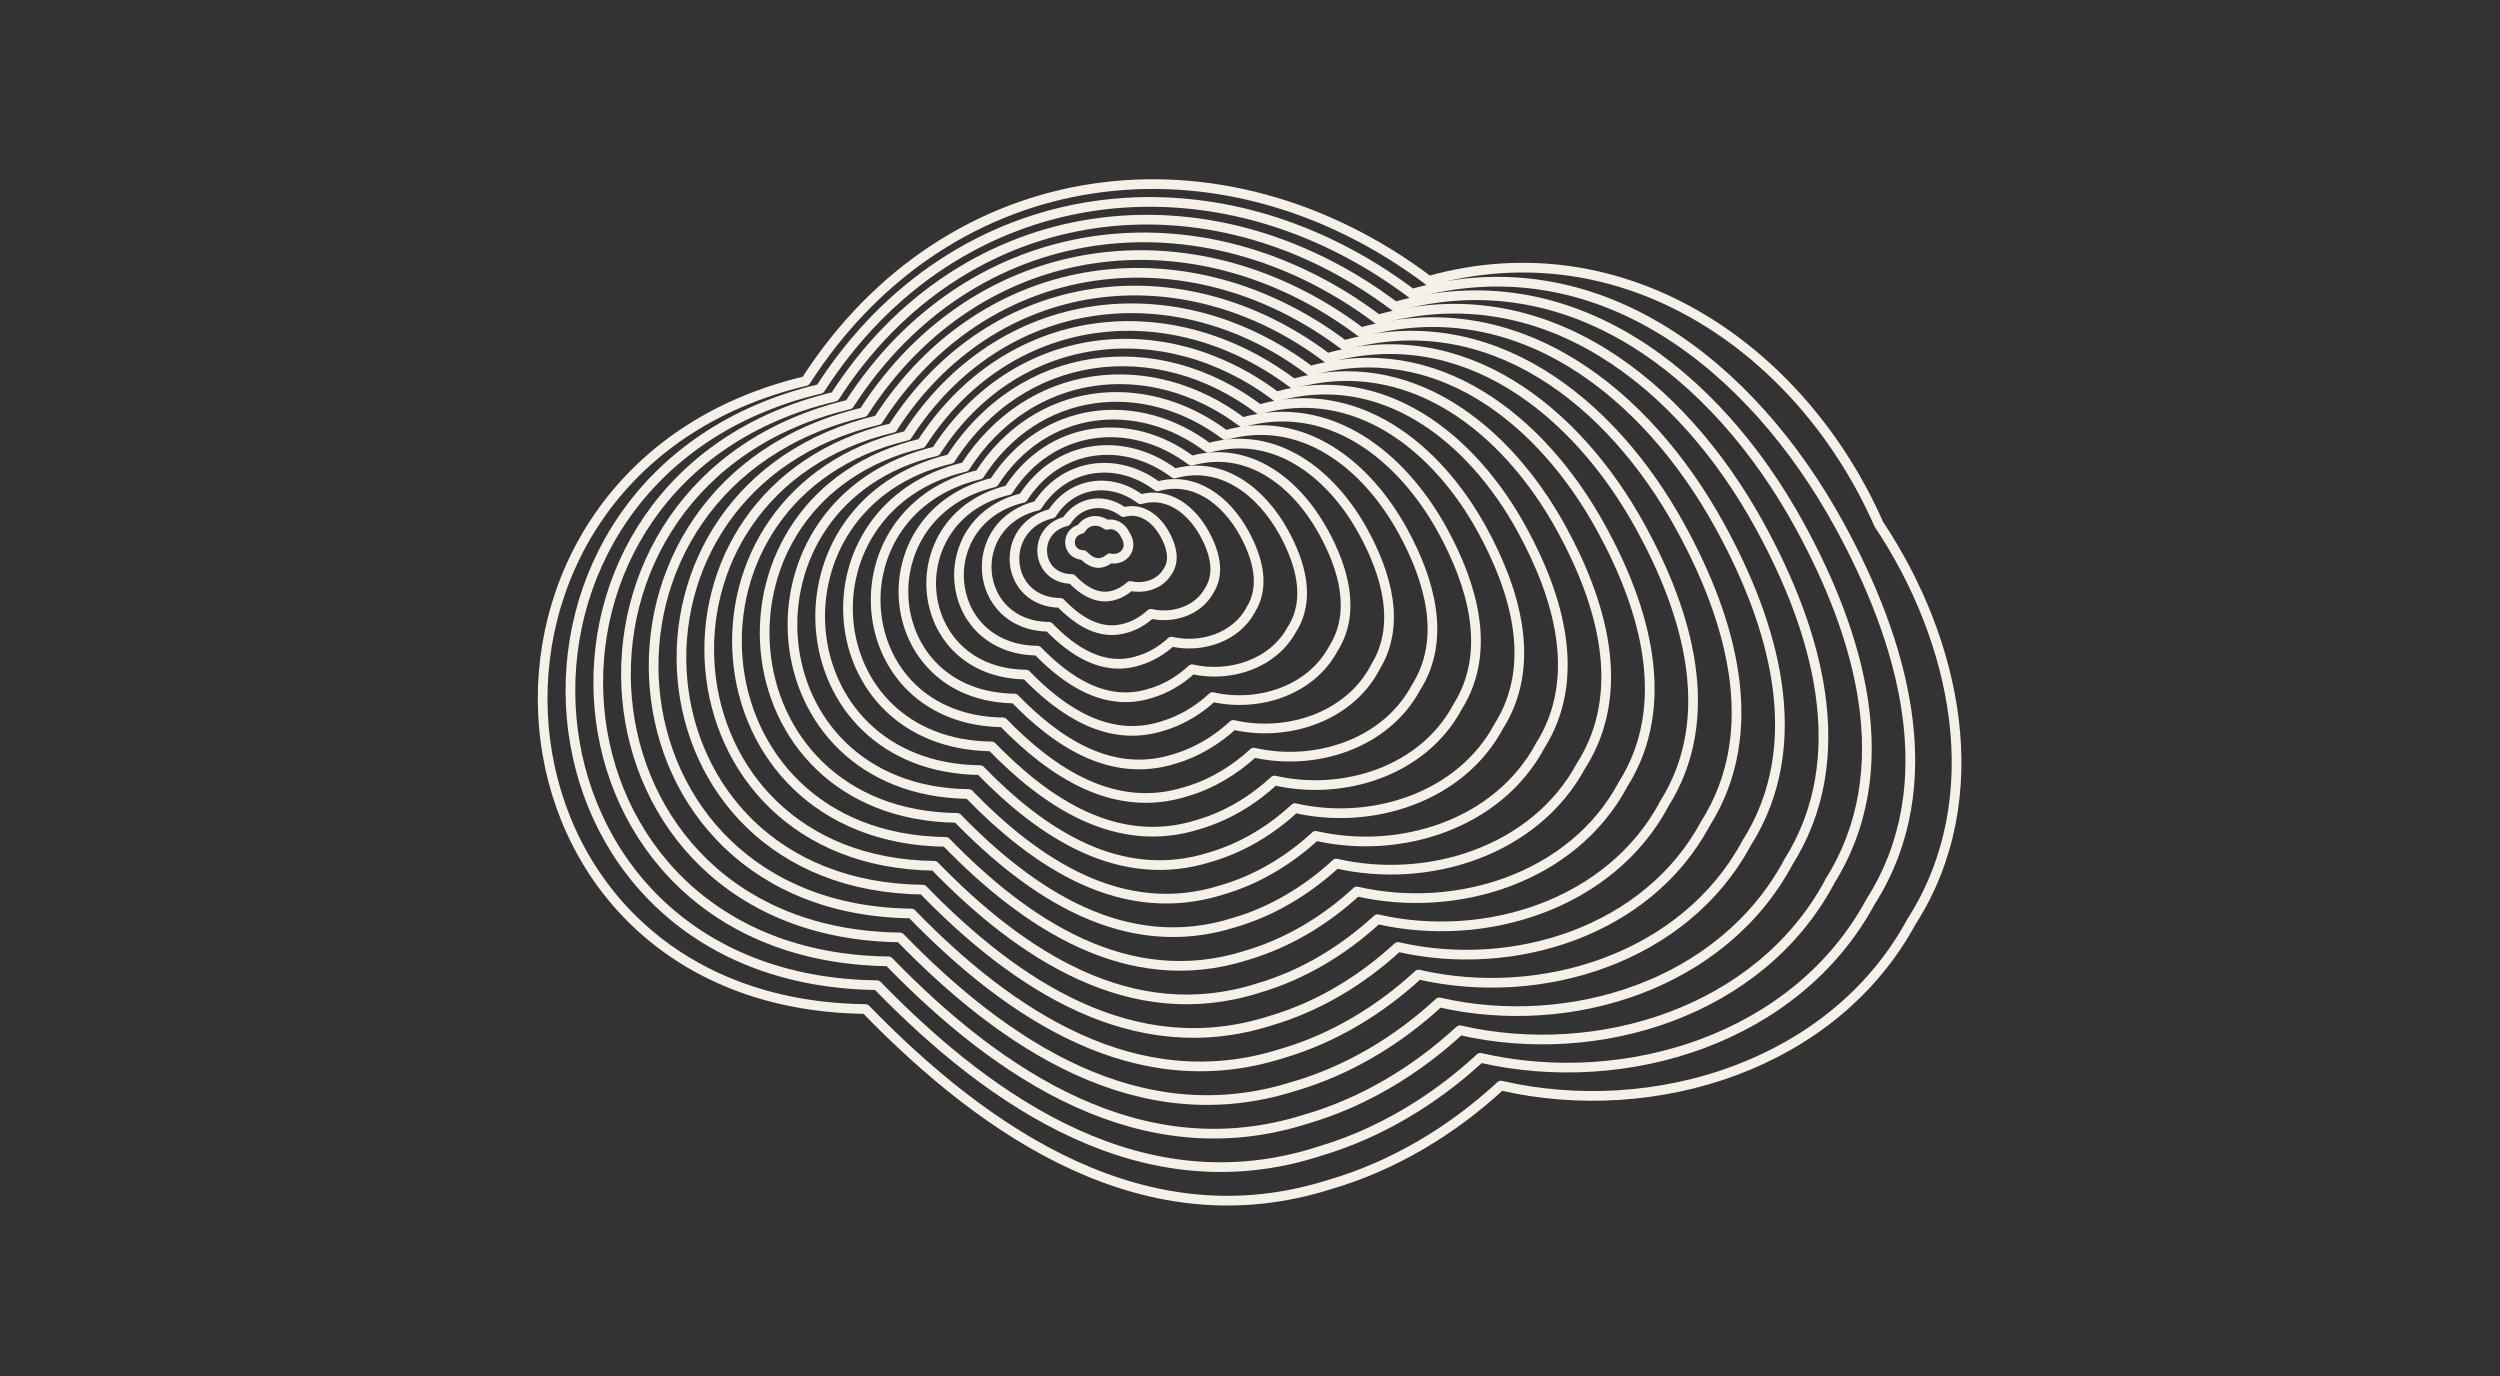 <svg width="258" height="142" viewBox="0 0 258 142" fill="none" xmlns="http://www.w3.org/2000/svg">
<rect x="0" y="0" width="258" height="142" fill="#333333" stroke="none"/>
<path d="M137.255 122.233C118.368 128.241 101.951 117.133 89.329 104.131C48.233 103.657 43.948 48.612 83.149 39.32C97.953 16.289 126.007 12.826 147.463 28.98C167.529 23.345 185.904 35.944 193.891 54.093C201.856 66.039 205.45 82.217 197.315 95.041L197.307 95.033C189.311 109.906 170.759 115.689 154.884 112.033C149.854 116.683 143.814 120.316 137.255 122.233ZM137.255 122.233C137.216 122.241 137.177 122.249 137.131 122.264C137.17 122.249 137.216 122.249 137.255 122.233Z" stroke="#F5F1E9" stroke-linecap="round" stroke-linejoin="round"/>
<path d="M193.054 93.037C200.778 80.858 196.353 66.109 189.802 54.154C180.75 37.643 164.775 24.959 145.718 30.315C125.341 14.976 98.707 18.26 84.649 40.127C47.419 48.953 51.495 101.219 90.517 101.67C102.503 114.02 118.09 124.562 136.03 118.856C135.991 118.864 135.952 118.872 135.913 118.879C135.952 118.872 135.991 118.864 136.03 118.848C142.263 117.032 147.992 113.577 152.766 109.168C167.841 112.638 185.455 107.15 193.054 93.03V93.037Z" stroke="#F5F1E9" stroke-linecap="round" stroke-linejoin="round"/>
<path d="M188.787 91.028C196.099 79.492 191.915 65.535 185.713 54.217C177.143 38.583 162.014 26.574 143.973 31.643C124.683 17.119 99.462 20.232 86.149 40.935C50.899 49.296 54.757 98.782 91.707 99.21C103.056 110.9 117.813 120.891 134.798 115.488C134.759 115.496 134.728 115.503 134.689 115.511C134.728 115.503 134.767 115.496 134.806 115.488C140.705 113.764 146.131 110.496 150.657 106.32C164.932 109.611 181.614 104.41 188.803 91.035L188.787 91.028Z" stroke="#F5F1E9" stroke-linecap="round" stroke-linejoin="round"/>
<path d="M184.524 89.024C191.425 78.141 187.473 64.96 181.62 54.279C173.532 39.522 159.248 28.188 142.217 32.97C124.006 19.261 100.198 22.196 87.638 41.742C54.367 49.629 58.008 96.344 92.885 96.74C103.598 107.779 117.532 117.203 133.562 112.103C133.531 112.11 133.492 112.118 133.461 112.126C133.5 112.118 133.531 112.11 133.57 112.103C139.135 110.472 144.259 107.391 148.528 103.447C162.004 106.552 177.747 101.638 184.531 89.024H184.524Z" stroke="#F5F1E9" stroke-linecap="round" stroke-linejoin="round"/>
<path d="M132.314 108.718C117.239 113.515 104.136 104.65 94.06 94.271C61.255 93.899 57.831 49.962 89.123 42.541C100.937 24.159 123.333 21.396 140.457 34.289C156.479 29.787 169.909 40.453 177.516 54.333C183.027 64.377 186.738 76.774 180.248 87.013V87.006C173.868 98.875 159.056 103.493 146.388 100.575C142.367 104.285 137.554 107.188 132.314 108.718ZM132.314 108.718C132.283 108.725 132.252 108.733 132.213 108.741C132.244 108.733 132.283 108.725 132.314 108.718Z" stroke="#F5F1E9" stroke-linecap="round" stroke-linejoin="round"/>
<path d="M131.083 105.35C116.955 109.837 104.682 101.538 95.243 91.812C64.518 91.462 61.312 50.297 90.624 43.35C101.693 26.124 122.668 23.539 138.713 35.618C153.719 31.403 166.302 41.393 173.428 54.396C178.59 63.804 182.068 75.417 175.99 85.012V85.019C170.005 96.136 156.133 100.459 144.264 97.727C140.499 101.197 135.989 103.914 131.083 105.35ZM131.083 105.35C131.052 105.358 131.021 105.365 130.99 105.373" stroke="#F5F1E9" stroke-linecap="round" stroke-linejoin="round"/>
<path d="M129.85 101.972C116.684 106.164 105.235 98.417 96.432 89.35C67.78 89.016 64.783 50.638 92.123 44.156C102.448 28.095 122.01 25.681 136.968 36.945C150.957 33.009 162.694 42.324 169.338 54.449C174.144 63.229 177.396 74.058 171.722 83L171.729 83.008C166.156 93.379 153.215 97.408 142.146 94.862C138.629 98.099 134.43 100.637 129.85 101.972ZM129.85 101.972C129.819 101.972 129.796 101.988 129.764 101.996C129.796 101.988 129.827 101.98 129.85 101.972Z" stroke="#F5F1E9" stroke-linecap="round" stroke-linejoin="round"/>
<path d="M128.62 98.596C116.402 102.477 105.783 95.297 97.617 86.882C71.029 86.571 68.258 50.972 93.619 44.956C103.19 30.059 121.339 27.824 135.219 38.272C148.198 34.624 159.089 43.264 165.252 54.512C169.716 62.655 172.728 72.7 167.465 80.998V81.006C162.295 90.624 150.294 94.365 140.024 91.998C136.771 95.002 132.867 97.354 128.62 98.596ZM128.62 98.596C128.597 98.596 128.566 98.603 128.543 98.611C128.566 98.611 128.597 98.596 128.62 98.596Z" stroke="#F5F1E9" stroke-linecap="round" stroke-linejoin="round"/>
<path d="M163.19 78.987C168.041 71.341 165.262 62.073 161.148 54.566C155.466 44.195 145.429 36.231 133.459 39.592C120.666 29.959 103.93 32.023 95.103 45.756C71.722 51.298 74.276 84.126 98.791 84.406C106.32 92.161 116.109 98.782 127.373 95.204C127.349 95.204 127.326 95.211 127.303 95.219C127.326 95.219 127.349 95.211 127.38 95.204C131.293 94.063 134.895 91.889 137.891 89.118C147.362 91.299 158.423 87.853 163.19 78.98V78.987Z" stroke="#F5F1E9" stroke-linecap="round" stroke-linejoin="round"/>
<path d="M126.148 91.826C115.832 95.11 106.874 89.047 99.981 81.944C77.539 81.688 75.202 51.639 96.604 46.562C104.685 33.987 120 32.1 131.714 40.919C142.667 37.845 151.858 45.134 157.059 54.627C160.832 61.505 163.37 69.982 158.93 76.984L158.938 76.976C154.567 85.096 144.445 88.255 135.774 86.26C133.026 88.791 129.735 90.778 126.148 91.826ZM126.148 91.826C126.125 91.826 126.102 91.834 126.079 91.842C126.102 91.842 126.125 91.834 126.148 91.826Z" stroke="#F5F1E9" stroke-linecap="round" stroke-linejoin="round"/>
<path d="M124.905 88.451C115.551 91.424 107.415 85.92 101.159 79.477C80.79 79.245 78.67 51.967 98.093 47.363C105.428 35.952 119.323 34.237 129.958 42.24C139.902 39.445 148.247 46.067 152.967 54.684C156.382 60.925 158.688 68.617 154.659 74.975C150.7 82.342 141.501 85.206 133.638 83.397C131.146 85.703 128.157 87.504 124.905 88.451ZM124.905 88.451C124.881 88.451 124.866 88.459 124.843 88.466C124.866 88.466 124.881 88.459 124.905 88.451Z" stroke="#F5F1E9" stroke-linecap="round" stroke-linejoin="round"/>
<path d="M123.676 85.088C115.27 87.758 107.965 82.821 102.345 77.03C84.056 76.821 82.146 52.322 99.597 48.184C106.187 37.93 118.67 36.393 128.218 43.581C137.152 41.066 144.643 47.012 148.882 54.752C151.948 60.349 154.021 67.265 150.403 72.971V72.978C146.848 79.6 138.588 82.177 131.524 80.547C129.281 82.62 126.595 84.234 123.676 85.088ZM123.676 85.088C123.661 85.088 123.638 85.096 123.622 85.104C123.638 85.104 123.661 85.096 123.676 85.088Z" stroke="#F5F1E9" stroke-linecap="round" stroke-linejoin="round"/>
<path d="M122.429 81.689C114.977 84.064 108.503 79.678 103.519 74.547C87.303 74.361 85.611 52.641 101.082 48.977C106.919 39.895 117.989 38.528 126.458 44.902C134.375 42.674 141.02 47.944 144.777 54.807C147.502 59.775 149.334 65.9 146.128 70.961C142.969 76.829 135.649 79.112 129.384 77.668C127.397 79.5 125.021 80.936 122.429 81.689ZM122.429 81.689C122.413 81.689 122.398 81.689 122.382 81.697C122.398 81.697 122.413 81.697 122.429 81.689Z" stroke="#F5F1E9" stroke-linecap="round" stroke-linejoin="round"/>
<path d="M141.865 68.958C144.667 64.541 143.06 59.2 140.685 54.868C137.401 48.883 131.61 44.288 124.709 46.229C117.327 40.671 107.67 41.858 102.578 49.784C89.087 52.982 90.561 71.923 104.705 72.086C109.052 76.565 114.695 80.384 121.201 78.319C121.185 78.319 121.169 78.319 121.162 78.327C121.177 78.327 121.193 78.327 121.208 78.319C123.467 77.66 125.54 76.41 127.279 74.811C132.744 76.068 139.124 74.081 141.88 68.958H141.865Z" stroke="#F5F1E9" stroke-linecap="round" stroke-linejoin="round"/>
<path d="M119.961 74.935C114.418 76.697 109.598 73.437 105.887 69.617C93.816 69.478 92.558 53.316 104.071 50.583C108.418 43.822 116.654 42.805 122.957 47.548C128.857 45.895 133.794 49.815 136.596 54.923C138.622 58.618 139.988 63.182 137.597 66.947C135.253 71.317 129.804 73.01 125.138 71.938C123.663 73.305 121.886 74.368 119.961 74.935ZM119.961 74.935C119.945 74.935 119.937 74.935 119.922 74.943C119.937 74.943 119.945 74.943 119.961 74.935Z" stroke="#F5F1E9" stroke-linecap="round" stroke-linejoin="round"/>
<path d="M118.732 71.551C114.137 73.01 110.147 70.309 107.073 67.149C97.075 67.033 96.034 53.642 105.567 51.383C109.169 45.779 115.992 44.94 121.209 48.868C126.091 47.502 130.182 50.747 132.503 54.977C134.18 58.036 135.313 61.816 133.334 64.937V64.929C131.393 68.546 126.875 69.959 123.017 69.067C121.799 70.2 120.332 71.085 118.732 71.551ZM118.732 71.551C118.725 71.551 118.709 71.551 118.701 71.551" stroke="#F5F1E9" stroke-linecap="round" stroke-linejoin="round"/>
<path d="M117.492 68.181C113.851 69.338 110.692 67.195 108.254 64.688C100.329 64.595 99.498 53.983 107.059 52.19C109.908 47.75 115.318 47.083 119.456 50.195C123.321 49.109 126.566 51.686 128.406 55.039C129.733 57.469 130.634 60.458 129.066 62.934L129.074 62.942C127.529 65.806 123.95 66.924 120.892 66.217C119.921 67.11 118.757 67.809 117.492 68.181ZM117.492 68.181C117.484 68.181 117.476 68.181 117.468 68.181" stroke="#F5F1E9" stroke-linecap="round" stroke-linejoin="round"/>
<path d="M116.257 64.797C113.563 65.651 111.226 64.068 109.433 62.22C103.588 62.158 102.975 54.318 108.556 52.998C110.66 49.715 114.657 49.226 117.708 51.523C120.565 50.716 122.956 52.618 124.314 55.094C125.3 56.887 125.96 59.1 124.803 60.924C123.662 63.043 121.023 63.866 118.764 63.346C118.05 64.006 117.188 64.526 116.257 64.797ZM116.257 64.797C116.257 64.797 116.249 64.797 116.241 64.797H116.257Z" stroke="#F5F1E9" stroke-linecap="round" stroke-linejoin="round"/>
<path d="M115.013 61.413C113.282 61.964 111.768 60.947 110.611 59.752C106.839 59.713 106.443 54.652 110.045 53.798C111.403 51.687 113.98 51.368 115.952 52.851C117.8 52.331 119.344 53.557 120.221 55.157C120.858 56.313 121.285 57.742 120.54 58.922L120.532 58.914C119.802 60.28 118.095 60.808 116.635 60.474C116.169 60.901 115.618 61.235 115.013 61.413ZM115.013 61.413C115.013 61.413 115.013 61.413 115.005 61.413C115.005 61.413 115.005 61.413 115.013 61.413Z" stroke="#F5F1E9" stroke-linecap="round" stroke-linejoin="round"/>
<path d="M116.276 56.91C116.61 56.382 116.463 55.707 116.137 55.21C115.803 54.457 115.042 53.937 114.211 54.17C113.319 53.502 112.162 53.642 111.549 54.597C109.927 54.985 110.105 57.259 111.805 57.283C112.325 57.818 113.008 58.284 113.792 58.036C114.064 57.958 114.312 57.803 114.522 57.616C115.182 57.772 115.95 57.531 116.276 56.91Z" stroke="#F5F1E9" stroke-linecap="round" stroke-linejoin="round"/>
</svg>
